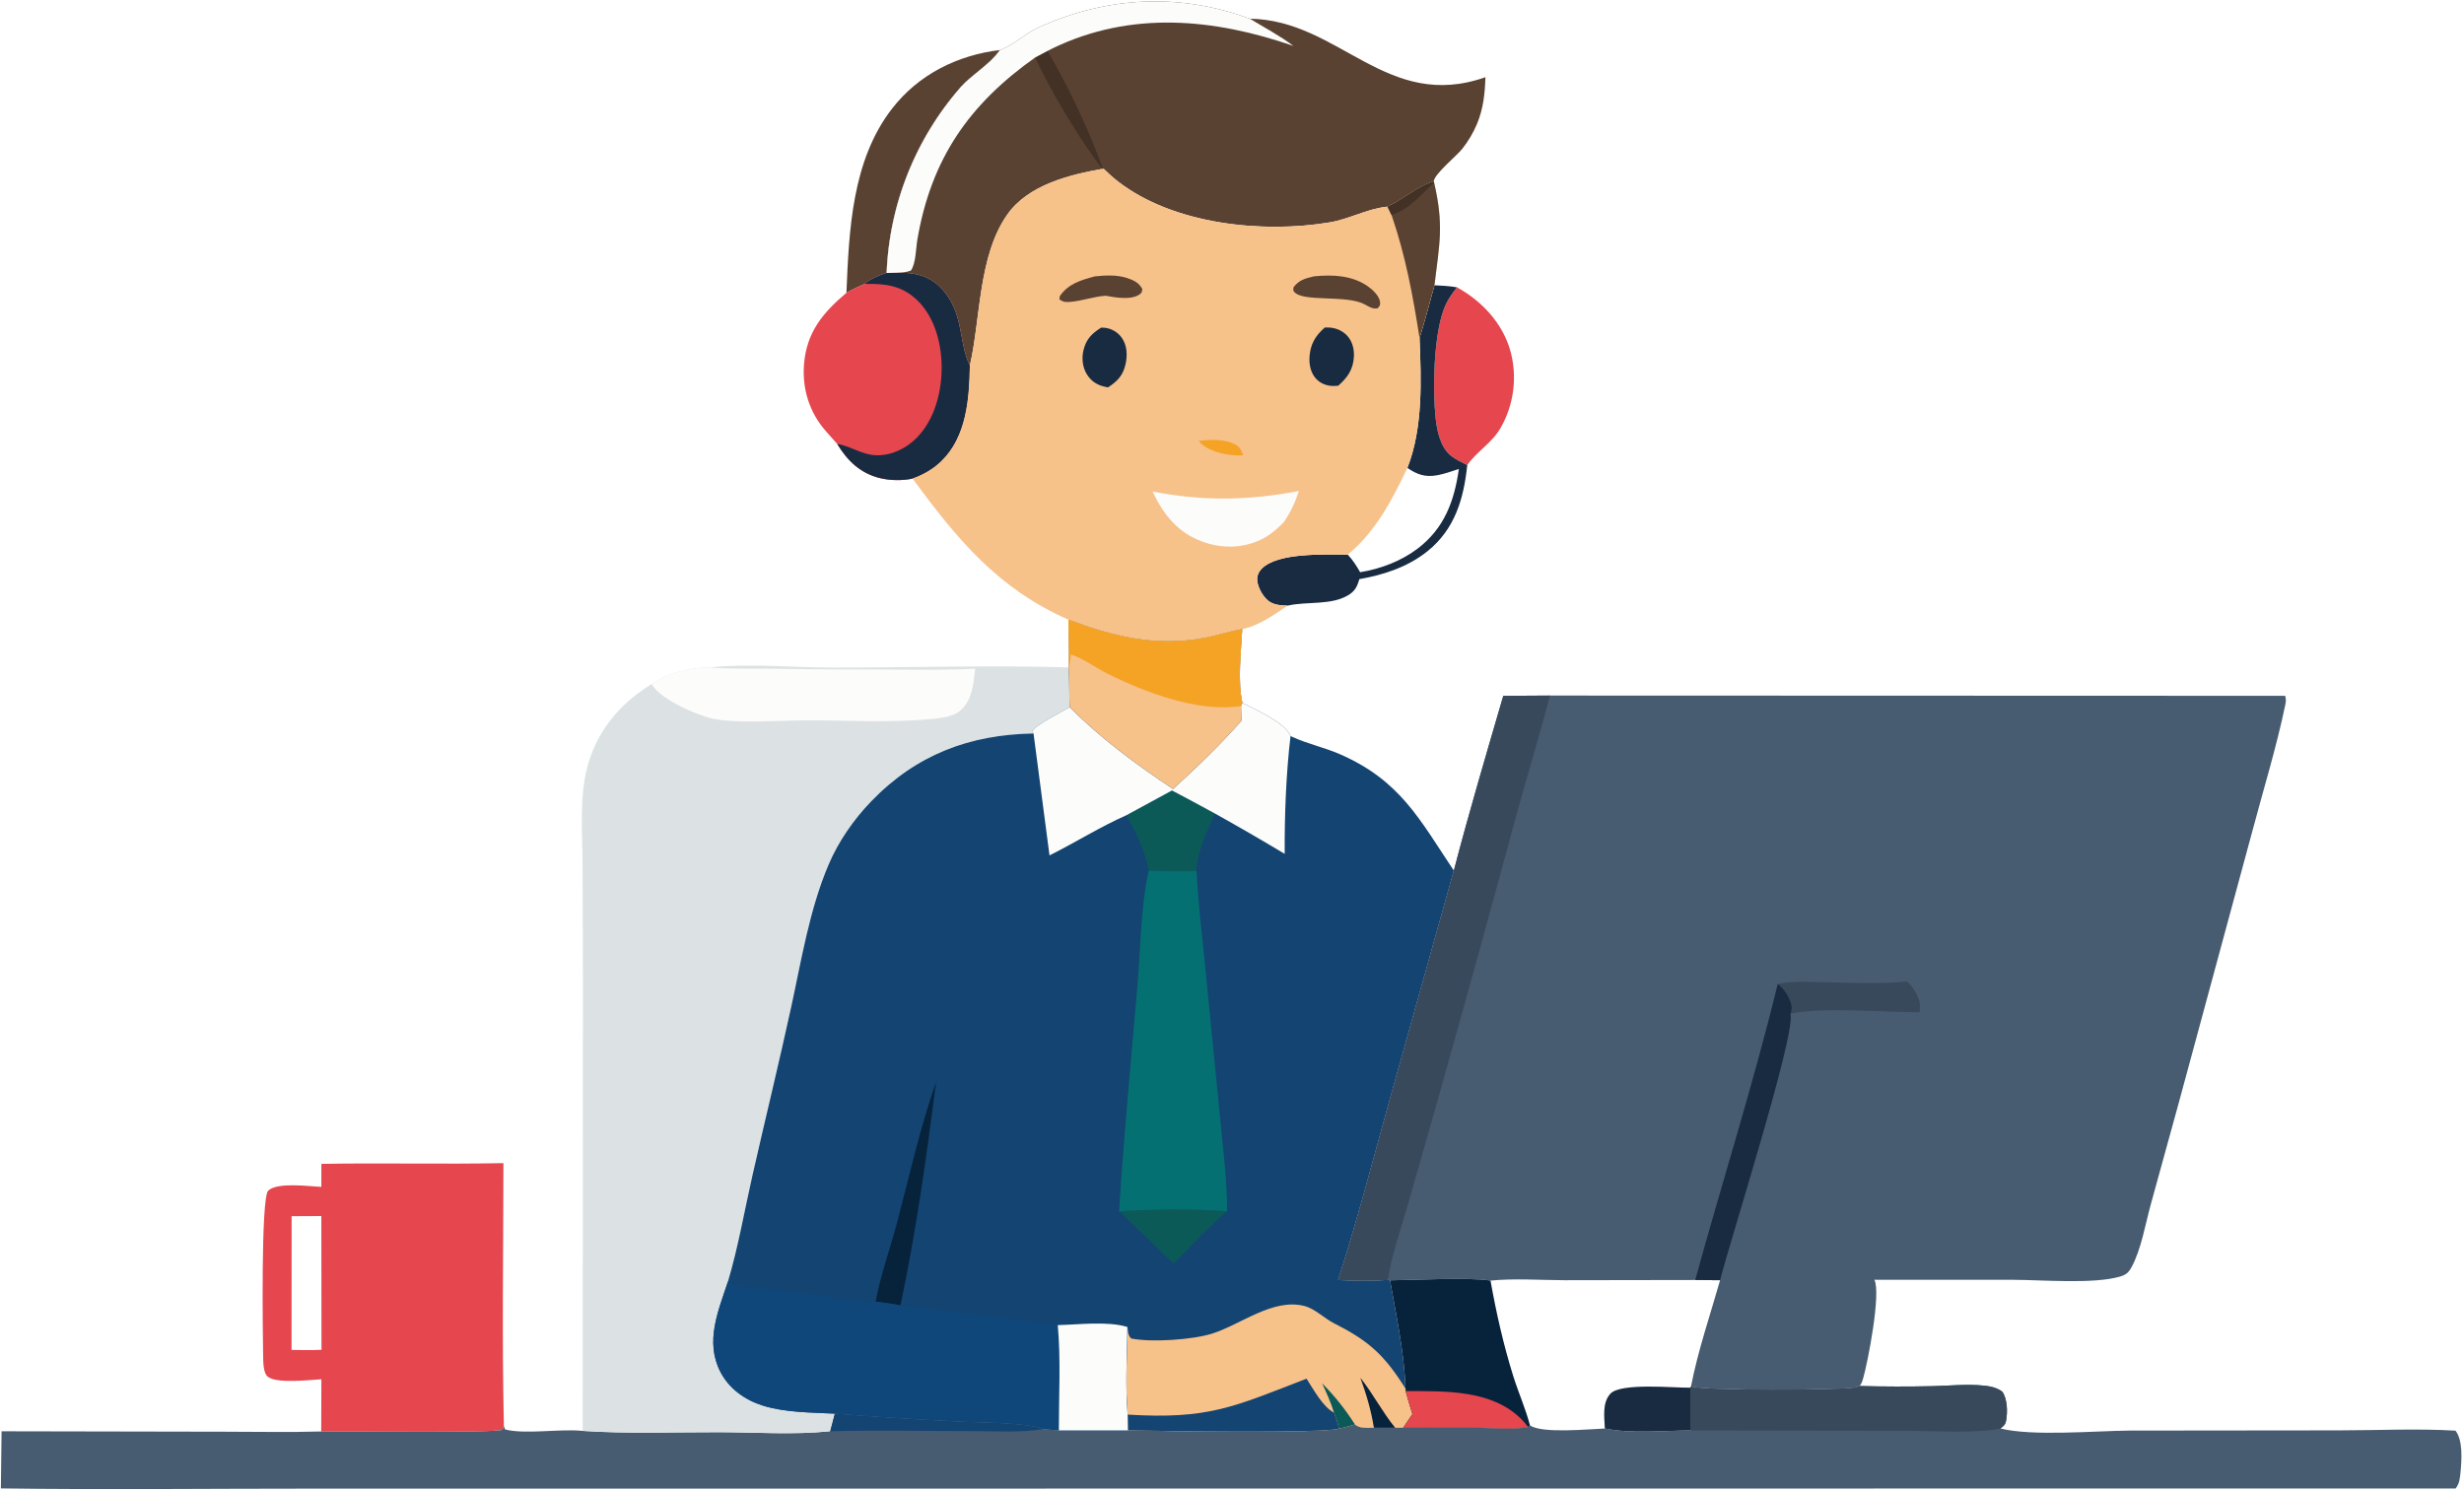<svg width="828" height="501" viewBox="0 0 828 501" fill="none" xmlns="http://www.w3.org/2000/svg">
<path d="M284.436 98.412C285.301 77.371 286.283 53.929 299.741 36.539C308.642 25.037 321.701 18.535 335.989 16.811C335.927 16.903 335.868 16.997 335.805 17.088C332.575 21.705 326.662 24.999 322.84 29.278C322.369 29.815 321.904 30.357 321.445 30.904C320.986 31.451 320.533 32.003 320.085 32.559C319.638 33.116 319.196 33.677 318.76 34.243C318.324 34.809 317.895 35.38 317.472 35.955C317.048 36.53 316.631 37.11 316.22 37.694C315.809 38.278 315.404 38.866 315.006 39.459C314.607 40.052 314.215 40.649 313.829 41.25C313.443 41.851 313.063 42.456 312.691 43.065C312.318 43.674 311.951 44.287 311.591 44.904C311.231 45.521 310.878 46.142 310.531 46.766C310.185 47.391 309.845 48.019 309.511 48.651C309.177 49.282 308.851 49.917 308.531 50.556C308.211 51.194 307.898 51.836 307.592 52.481C307.286 53.127 306.987 53.776 306.694 54.427C306.402 55.078 306.116 55.733 305.837 56.391C305.559 57.049 305.288 57.709 305.023 58.373C304.759 59.037 304.501 59.703 304.251 60.372C304.001 61.041 303.758 61.712 303.522 62.387C303.286 63.061 303.057 63.737 302.835 64.416C302.614 65.095 302.399 65.777 302.193 66.46C301.985 67.144 301.785 67.829 301.593 68.517C301.4 69.205 301.215 69.895 301.037 70.587C300.86 71.278 300.689 71.972 300.526 72.668C300.363 73.363 300.207 74.06 300.059 74.759C299.911 75.457 299.77 76.157 299.637 76.859C299.503 77.561 299.377 78.264 299.259 78.969C299.14 79.673 299.029 80.379 298.926 81.085C298.823 81.792 298.727 82.5 298.638 83.209C298.55 83.917 298.47 84.627 298.396 85.338C298.323 86.048 298.257 86.76 298.199 87.471C298.141 88.183 298.09 88.895 298.047 89.609C298.004 90.322 297.969 91.035 297.941 91.749C295.237 92.642 292.746 93.545 290.561 95.437C288.488 96.366 286.39 97.247 284.436 98.412Z" fill="#5A4232"/>
<path d="M489.607 96.566C497.946 101.174 504.826 108.493 507.51 117.784C507.659 118.321 507.795 118.862 507.918 119.406C508.041 119.95 508.151 120.497 508.247 121.046C508.343 121.595 508.425 122.147 508.494 122.7C508.563 123.253 508.618 123.808 508.66 124.364C508.702 124.921 508.73 125.477 508.744 126.035C508.758 126.592 508.759 127.15 508.746 127.708C508.733 128.265 508.706 128.821 508.666 129.378C508.625 129.934 508.571 130.489 508.503 131.043C508.436 131.596 508.354 132.148 508.26 132.698C508.165 133.247 508.057 133.794 507.935 134.338C507.813 134.883 507.678 135.423 507.53 135.961C507.382 136.498 507.221 137.032 507.047 137.562C506.872 138.092 506.685 138.617 506.485 139.137C506.284 139.658 506.072 140.173 505.846 140.683C505.621 141.193 505.383 141.697 505.132 142.195C504.882 142.693 504.62 143.185 504.345 143.671C501.459 148.848 496.307 151.651 493.055 156.32C491.208 155.408 489.288 154.513 487.656 153.239C484.067 150.434 482.885 144.865 482.429 140.559C481.382 130.675 481.783 113.629 485.02 104.39C486.085 101.349 487.607 99.073 489.607 96.566Z" fill="#E6464E"/>
<path d="M482.028 95.867C484.582 95.996 487.083 96.132 489.607 96.567C487.607 99.073 486.085 101.349 485.019 104.391C481.782 113.63 481.382 130.676 482.429 140.559C482.885 144.865 484.066 150.435 487.656 153.239C489.287 154.513 491.207 155.408 493.054 156.32C491.881 167.598 488.907 177.831 479.721 185.234C473.152 190.527 465.005 193.217 456.789 194.639C456.041 197.218 455.321 198.729 452.866 200.147C447.054 203.503 439.053 202.066 432.662 203.554C430.422 203.457 428.045 203.371 426.198 201.922C424.339 200.463 422.54 197.2 422.467 194.868C422.424 193.451 422.945 192.218 423.919 191.199C429.332 185.537 445.612 186.43 452.896 186.4C462.207 178.782 467.883 167.94 472.936 157.275C478.218 143.784 477.598 127.787 477.02 113.593C478.864 107.755 480.371 101.765 482.028 95.867ZM472.936 157.275C467.883 167.94 462.207 178.782 452.896 186.4C454.609 188.243 455.821 190.132 457.062 192.316C463.87 191.205 470.759 188.626 476.289 184.446C485.348 177.599 488.696 168.437 490.237 157.614C487.882 158.383 485.457 159.259 483.02 159.713C478.972 160.468 476.249 159.508 472.936 157.275Z" fill="#192B41"/>
<path d="M297.941 91.749L301.614 91.639C307.098 91.66 311.797 92.448 315.864 96.457C324.106 104.582 321.929 114.97 325.911 122.883C325.707 134.047 324.805 146.816 316.287 155.042C313.461 157.771 310.313 159.506 306.651 160.85C303.23 161.578 299.103 161.518 295.695 160.681C289.091 159.059 284.768 154.871 281.326 149.194C280.018 147.7 278.676 146.234 277.374 144.734C271.973 138.511 269.553 130.696 270.178 122.504C271.003 111.707 276.514 105.093 284.435 98.412C286.389 97.248 288.488 96.366 290.561 95.438C292.745 93.546 295.236 92.643 297.941 91.749Z" fill="#E6464E"/>
<path d="M297.942 91.749L301.615 91.639C307.1 91.66 311.799 92.448 315.866 96.457C324.108 104.582 321.931 114.97 325.913 122.883C325.709 134.047 324.806 146.816 316.289 155.042C313.463 157.771 310.315 159.506 306.653 160.85C303.232 161.578 299.105 161.518 295.697 160.681C289.093 159.059 284.77 154.871 281.328 149.194C285.992 149.936 289.781 152.996 294.748 153.012C299.811 153.028 304.583 150.674 308.09 147.1C314.182 140.893 316.544 131.446 316.427 122.963C316.319 115.104 313.982 106.374 308.123 100.805C302.95 95.887 297.352 95.269 290.562 95.438C292.747 93.546 295.238 92.643 297.942 91.749Z" fill="#192B41"/>
<path d="M107.996 391.161C128.378 390.799 148.777 391.328 169.166 390.91C169.153 420.34 168.657 449.88 169.329 479.298L168.861 480.55C165.736 481.627 116.396 481.004 107.939 481.097L107.999 463.555C104.316 463.728 92.71 465.186 89.856 462.583C88.5 461.345 88.46 457.826 88.431 456.075C88.322 449.121 87.606 402.464 90.149 400.134C93.318 397.232 103.893 398.719 107.981 398.904L107.996 391.161ZM97.996 408.748L97.966 453.699C101.318 453.731 104.683 453.828 108.033 453.645L107.982 408.698L97.996 408.748Z" fill="#E6464E"/>
<path d="M335.989 16.811C340.382 15.304 344.553 11.217 348.961 9.229C372.126 -1.219 396.226 -2.475 420.013 6.287C450.111 6.729 465.901 37.653 499.169 25.944C498.99 31.387 498.463 36.519 496.352 41.614C495.719 43.11 494.989 44.557 494.164 45.956C493.338 47.354 492.423 48.691 491.42 49.967C489.519 52.388 481.988 58.462 481.768 61.003C476.551 62.402 471.32 67.192 466.261 69.468L465.756 69.52C459.317 70.241 453.316 73.649 446.903 74.728C424.264 78.533 394.377 75.445 375.711 61.009C373.989 59.677 372.394 58.207 370.827 56.696C359.352 58.711 345.438 62.131 338.415 72.215C328.712 86.146 329.568 106.977 325.912 122.883C321.93 114.969 324.107 104.582 315.865 96.456C311.798 92.447 307.099 91.66 301.614 91.638L297.941 91.749C297.969 91.035 298.004 90.322 298.047 89.609C298.09 88.896 298.141 88.183 298.199 87.471C298.258 86.76 298.323 86.049 298.396 85.338C298.47 84.627 298.55 83.918 298.638 83.209C298.727 82.5 298.823 81.792 298.926 81.085C299.029 80.379 299.14 79.673 299.259 78.969C299.377 78.264 299.503 77.561 299.637 76.859C299.77 76.158 299.911 75.457 300.059 74.759C300.207 74.06 300.363 73.363 300.526 72.668C300.689 71.972 300.86 71.278 301.038 70.587C301.215 69.895 301.4 69.205 301.593 68.517C301.785 67.829 301.985 67.144 302.193 66.46C302.399 65.777 302.614 65.096 302.836 64.416C303.057 63.737 303.286 63.061 303.522 62.387C303.758 61.713 304.001 61.041 304.252 60.372C304.501 59.703 304.759 59.037 305.023 58.373C305.288 57.71 305.559 57.049 305.838 56.391C306.116 55.733 306.402 55.078 306.694 54.427C306.987 53.776 307.286 53.127 307.592 52.482C307.898 51.837 308.212 51.195 308.532 50.556C308.851 49.917 309.178 49.282 309.511 48.651C309.845 48.019 310.185 47.391 310.532 46.767C310.878 46.142 311.232 45.521 311.592 44.904C311.952 44.287 312.318 43.674 312.691 43.065C313.064 42.456 313.443 41.851 313.829 41.25C314.215 40.649 314.607 40.052 315.006 39.459C315.404 38.866 315.809 38.278 316.221 37.694C316.631 37.11 317.048 36.53 317.472 35.955C317.896 35.38 318.325 34.809 318.761 34.243C319.196 33.677 319.638 33.116 320.085 32.559C320.533 32.003 320.986 31.451 321.445 30.904C321.904 30.357 322.369 29.815 322.84 29.278C326.662 24.999 332.575 21.705 335.805 17.089C335.869 16.997 335.928 16.903 335.989 16.811Z" fill="#5A4232"/>
<path d="M347.875 19.305L352.012 17.115C359.258 29.472 366.044 43.918 370.894 57.393C363.207 47.581 353.032 30.78 347.875 19.305Z" fill="#433126"/>
<path d="M335.989 16.811C340.382 15.304 344.553 11.217 348.961 9.229C372.126 -1.219 396.226 -2.475 420.013 6.287C424.909 9.303 430.039 11.941 434.624 15.43C407.876 6.177 380.052 3.557 353.877 16.174C353.25 16.477 352.628 16.79 352.012 17.115L347.875 19.305C325.629 35.061 312.966 53.304 308.28 80.438C307.784 83.304 307.782 88.665 306.073 90.941C304.625 91.518 303.151 91.534 301.614 91.638L297.941 91.749C297.969 91.035 298.004 90.322 298.047 89.609C298.09 88.896 298.141 88.183 298.199 87.471C298.258 86.76 298.323 86.049 298.396 85.338C298.47 84.627 298.55 83.918 298.638 83.209C298.727 82.5 298.823 81.792 298.926 81.085C299.029 80.379 299.14 79.673 299.259 78.969C299.377 78.264 299.503 77.561 299.637 76.859C299.77 76.158 299.911 75.457 300.059 74.759C300.207 74.06 300.363 73.363 300.526 72.668C300.689 71.972 300.86 71.278 301.038 70.587C301.215 69.895 301.4 69.205 301.593 68.517C301.785 67.829 301.985 67.144 302.193 66.46C302.399 65.777 302.614 65.096 302.836 64.416C303.057 63.737 303.286 63.061 303.522 62.387C303.758 61.713 304.001 61.041 304.252 60.372C304.501 59.703 304.759 59.037 305.024 58.373C305.288 57.71 305.559 57.049 305.838 56.391C306.116 55.733 306.402 55.078 306.694 54.427C306.987 53.776 307.286 53.127 307.592 52.482C307.898 51.837 308.212 51.195 308.532 50.556C308.851 49.917 309.178 49.282 309.511 48.651C309.845 48.019 310.185 47.391 310.532 46.767C310.878 46.142 311.232 45.521 311.592 44.904C311.952 44.287 312.318 43.674 312.691 43.065C313.064 42.456 313.443 41.851 313.829 41.25C314.215 40.649 314.607 40.052 315.006 39.459C315.404 38.866 315.809 38.278 316.221 37.694C316.631 37.11 317.048 36.53 317.472 35.955C317.896 35.38 318.325 34.809 318.761 34.243C319.196 33.677 319.638 33.116 320.085 32.559C320.533 32.003 320.986 31.451 321.445 30.904C321.904 30.357 322.369 29.815 322.84 29.278C326.662 24.999 332.575 21.705 335.805 17.089C335.868 16.997 335.927 16.903 335.989 16.811Z" fill="#FCFCFB"/>
<path d="M568.249 465.918C570.78 467.488 619.533 467.233 623.302 466.341C623.856 466.21 624.382 466.045 624.909 465.818C633.119 466.037 641.329 466.054 649.54 465.866C655.084 465.73 660.992 465.125 666.501 465.672C668.803 465.9 670.992 466.311 672.866 467.743C674.557 470.221 674.655 474.417 674.15 477.321C673.897 478.802 673.343 479.207 672.255 480.091C682.76 482.777 704.058 480.907 715.525 480.8L785.973 480.727C798.927 480.726 812.232 480.059 825.13 480.823C827.671 483.952 827.228 490.807 826.849 494.591C826.639 496.699 826.541 498.544 825.179 500.262L319.723 500.302L105.614 500.31C70.525 500.294 35.375 500.72 0.291 500.24L0.533 481.037L75.582 481.178C86.342 481.166 97.193 481.43 107.94 481.097C116.397 481.004 165.737 481.627 168.861 480.55L169.33 479.298L169.725 480.417C176.453 482.167 188.314 480.119 195.799 480.908C210.945 481.92 226.577 481.297 241.765 481.339C253.874 481.372 266.881 482.278 278.911 481.017L280.46 475.11C294.353 476.192 308.259 477.077 322.177 477.763C329.173 478.163 344.758 478.011 350.695 480.286L355.82 480.726L379.018 480.716C388.172 480.942 445.452 481.796 449.965 480.138C451.774 479.73 453.539 479.302 455.306 478.73C456.828 480.188 459.613 479.853 461.685 479.853L468.837 479.859L471.536 479.846C480.202 479.778 488.869 479.79 497.535 479.881C502.671 479.927 508.444 480.479 513.519 479.634L514.13 479.032C518.024 481.887 533.944 480.301 539.29 480.105C548.196 481.931 558.915 480.816 568.035 480.755L568.055 466.385L568.249 465.918Z" fill="#475B71"/>
<path d="M280.46 475.109C294.353 476.191 308.258 477.076 322.176 477.763C329.172 478.162 344.758 478.01 350.694 480.285C342.894 481.562 334.297 480.968 326.383 480.964C310.577 480.955 294.706 480.615 278.91 481.016L280.46 475.109Z" fill="#134472"/>
<path d="M568.249 465.918C570.779 467.488 619.533 467.233 623.301 466.341C623.855 466.21 624.382 466.045 624.908 465.818C633.118 466.037 641.329 466.054 649.539 465.866C655.083 465.73 660.992 465.125 666.5 465.672C668.802 465.9 670.991 466.311 672.865 467.743C674.556 470.221 674.655 474.417 674.149 477.321C673.897 478.802 673.342 479.207 672.255 480.091C663.771 481.871 649.785 480.847 640.62 480.871L568.035 480.755L568.055 466.385L568.249 465.918Z" fill="#38495B"/>
<path d="M238.459 224.322C252.143 222.88 266.39 224.379 280.141 224.371C306.396 224.357 332.833 223.55 359.064 224.289C359.41 228.756 359.254 233.193 359.444 237.656C357.236 238.987 347.523 243.884 346.808 245.865L347.305 246.507C325.732 246.898 307.927 253.631 292.794 269.278C286.867 275.407 281.741 282.795 278.405 290.658C272.007 305.74 269.315 322.638 265.836 338.582C261.726 357.421 257.137 376.165 252.866 394.97C250.181 406.791 248.074 419.113 244.616 430.72C241.361 440.613 236.862 450.834 242.039 460.994C244.966 466.737 250.372 470.555 256.435 472.435C263.929 474.759 272.651 474.704 280.46 475.109L278.91 481.015C266.88 482.277 253.873 481.37 241.765 481.337C226.577 481.296 210.945 481.918 195.798 480.907L195.882 329.791L195.767 290.61C195.719 280.136 194.662 268.405 197.255 258.181C200.368 245.911 208.257 236.357 219.004 229.91C224.404 226.121 231.951 224.361 238.459 224.322Z" fill="#DCE2E3"/>
<path d="M219.004 229.912C224.404 226.123 231.951 224.363 238.458 224.324C244.81 224.865 251.29 224.67 257.665 224.739C267.618 224.846 277.552 225.024 287.507 224.98C300.838 224.921 314.4 225.415 327.699 224.747C327.073 229.965 326.741 235.805 322.148 239.246C319.357 241.337 313.59 241.603 310.144 241.873C297.392 242.873 284.216 242.075 271.417 242.091C262.789 242.101 247.766 243.212 239.831 241.598C234.233 240.46 222.398 235.154 219.307 230.412C219.201 230.249 219.105 230.079 219.004 229.912Z" fill="#FCFCFB"/>
<path d="M325.912 122.882C329.568 106.976 328.712 86.145 338.415 72.214C345.438 62.13 359.352 58.71 370.827 56.695C372.394 58.206 373.989 59.676 375.712 61.008C394.377 75.445 424.264 78.532 446.903 74.727C453.316 73.648 459.317 70.24 465.757 69.519L466.261 69.467C471.32 67.191 476.552 62.401 481.768 61.002L481.928 61.42C485.236 75.771 483.719 81.849 482.028 95.867C480.371 101.764 478.864 107.754 477.02 113.593C477.598 127.787 478.218 143.784 472.936 157.274C467.884 167.939 462.207 178.782 452.896 186.399C445.612 186.43 429.332 185.537 423.919 191.199C422.945 192.218 422.424 193.451 422.467 194.867C422.54 197.199 424.339 200.462 426.198 201.921C428.045 203.37 430.422 203.456 432.662 203.554C428.203 206.608 422.79 210.413 417.435 211.431C412.994 212.239 408.647 213.704 404.167 214.499C388.079 217.353 374.075 213.913 359.041 208.271C335.353 197.868 321.668 181.253 306.652 160.848C310.314 159.504 313.462 157.77 316.288 155.041C324.806 146.815 325.708 134.045 325.912 122.882Z" fill="#F7C18A"/>
<path d="M402.783 148.215C406.427 147.703 411.193 147.549 414.6 149.117C416.526 150.002 417.079 151.06 417.74 153.013C416.964 153.08 416.185 153.111 415.407 153.06C411.055 152.776 405.762 151.636 402.783 148.215Z" fill="#F5A324"/>
<path d="M367.883 92.893C371.302 92.519 375.148 92.333 378.47 93.359C380.73 94.056 382.735 94.944 383.87 97.139C383.703 97.976 383.84 98.271 383.123 98.815C380.232 101.006 374.801 99.978 371.545 99.395C367.536 99.655 363.661 101.137 359.619 101.46C358.092 101.582 357.165 101.535 355.977 100.55L356.162 99.489C359.084 95.305 363.174 94.169 367.883 92.893Z" fill="#5A4232"/>
<path d="M441.592 92.868C447.897 92.26 454.475 92.508 459.82 96.349C461.415 97.496 463.573 99.564 463.761 101.591C463.864 102.706 463.614 102.844 462.927 103.623C461.187 103.936 459.936 103.015 458.451 102.223C452.183 99.009 438.031 101.62 434.935 98.132C434.371 97.497 434.611 97.284 434.698 96.498C436.624 94.031 438.691 93.552 441.592 92.868Z" fill="#5A4232"/>
<path d="M370.033 110.118C370.521 110.12 370.737 110.106 371.19 110.153C371.475 110.182 371.758 110.227 372.039 110.286C372.32 110.346 372.596 110.42 372.869 110.509C373.142 110.598 373.409 110.701 373.67 110.819C373.932 110.936 374.187 111.067 374.435 111.211C374.683 111.356 374.923 111.513 375.154 111.683C375.385 111.853 375.606 112.035 375.818 112.228C376.03 112.421 376.231 112.626 376.422 112.84C376.612 113.055 376.79 113.279 376.957 113.513C378.758 116.072 378.895 119.361 378.246 122.324C377.409 126.155 375.507 128.126 372.351 130.184C372.157 130.152 371.962 130.123 371.77 130.088C368.999 129.578 366.839 128.326 365.301 125.912C363.755 123.485 363.433 120.454 364.095 117.687C364.981 113.988 366.901 112.076 370.033 110.118Z" fill="#192B41"/>
<path d="M445.166 110.091C445.42 110.077 445.674 110.062 445.928 110.059C448.472 110.033 450.946 110.929 452.699 112.825C454.492 114.764 455.119 117.419 454.954 120C454.682 124.252 452.81 126.889 449.695 129.637C449.174 129.679 448.653 129.716 448.13 129.721C445.897 129.737 443.694 128.906 442.183 127.22C440.391 125.219 439.857 122.373 440.057 119.764C440.377 115.601 442.067 112.785 445.166 110.091Z" fill="#192B41"/>
<path d="M466.262 69.469C471.321 67.192 476.552 62.403 481.769 61.004L481.929 61.422C485.237 75.773 483.72 81.851 482.029 95.869C480.372 101.766 478.864 107.756 477.02 113.595C474.793 99.348 472.321 85.939 467.611 72.246L466.262 69.469Z" fill="#5A4232"/>
<path d="M466.262 69.469C471.321 67.192 476.552 62.403 481.769 61.004L481.929 61.422C477.96 64.905 474.334 69.525 469.371 71.538C468.784 71.776 468.203 72.02 467.611 72.246L466.262 69.469Z" fill="#433126"/>
<path d="M387.303 165.175C404.184 168.523 419.621 168.221 436.495 165.02C435.232 168.867 433.666 172.214 431.37 175.561C428.939 177.972 426.652 179.998 423.527 181.457C417.408 184.315 410.469 184.372 404.157 182.082C395.793 179.046 390.962 172.983 387.303 165.175Z" fill="#FCFCFB"/>
<path d="M359.041 208.271C374.076 213.914 388.08 217.353 404.167 214.499C408.647 213.705 412.994 212.24 417.435 211.432C417.055 219.033 415.823 228.725 417.481 236.221C421.669 238.352 432.167 243.03 433.669 247.371L434.113 247.581C439.277 249.993 444.982 251.177 450.218 253.457C470.504 262.29 477.013 275.34 488.544 292.599L466.979 369.669C461.356 389.889 456.094 410.218 449.656 430.2C455.271 430.423 460.749 430.531 466.358 430.181L467.105 430.305C469.191 442.258 471.866 454.536 472.313 466.676L472.369 467.531C473.091 470.123 473.796 472.718 474.652 475.27L471.537 479.846L468.838 479.858L461.686 479.852C459.613 479.852 456.829 480.188 455.307 478.729C453.54 479.302 451.775 479.729 449.966 480.138C445.453 481.795 388.173 480.941 379.019 480.715L355.821 480.726L350.696 480.286C344.759 478.011 329.173 478.162 322.178 477.763C308.26 477.076 294.354 476.192 280.461 475.11C272.652 474.705 263.93 474.76 256.437 472.436C250.373 470.556 244.967 466.738 242.04 460.995C236.863 450.835 241.362 440.614 244.617 430.721C248.075 419.114 250.182 406.792 252.867 394.971C257.138 376.166 261.727 357.423 265.837 338.584C269.316 322.639 272.008 305.741 278.406 290.659C281.743 282.796 286.869 275.408 292.796 269.279C307.928 253.632 325.733 246.899 347.307 246.508L346.81 245.866C347.524 243.885 357.237 238.988 359.445 237.657C359.255 233.194 359.412 228.757 359.065 224.29L359.2 224.077C359.324 218.827 359.103 213.525 359.041 208.271Z" fill="#134472"/>
<path d="M376.072 407.061C388.096 406.412 400.339 406.21 412.362 407.075C406.011 412.508 400.244 418.763 394.361 424.695C388.295 418.786 382.199 412.908 376.072 407.061Z" fill="#0C5A58"/>
<path d="M294.258 437.459C295.913 428.522 299.165 419.547 301.499 410.72C305.633 395.089 309.174 378.966 314.56 363.713C311.352 388.655 307.823 414.136 302.566 438.742C299.859 438.132 297.007 437.86 294.258 437.459Z" fill="#07223B"/>
<path d="M393.829 265.664C398.69 268.175 403.483 270.838 408.301 273.432C405.692 279.456 402.215 286.053 402.085 292.753C396.709 292.888 391.371 292.8 385.996 292.624C384.922 285.933 381.733 279.866 378.531 273.977L393.829 265.664Z" fill="#0C5A58"/>
<path d="M417.48 236.221C421.668 238.352 432.166 243.03 433.668 247.37C432.148 260.318 431.649 273.945 431.703 286.972C423.975 282.333 416.174 277.819 408.301 273.431C403.483 270.838 398.69 268.175 393.829 265.664L378.531 273.977C369.702 277.884 361.336 283.165 352.675 287.491L347.305 246.507L346.809 245.865C347.523 243.884 357.236 238.987 359.444 237.656C369.87 248.171 381.878 256.986 394.183 265.175C402.246 257.806 409.91 250.438 417.161 242.245L417.025 237.305L417.48 236.221Z" fill="#FCFCFB"/>
<path d="M359.041 208.271C374.075 213.914 388.079 217.353 404.167 214.499C408.647 213.705 412.994 212.24 417.435 211.432C417.054 219.033 415.823 228.725 417.48 236.221L417.025 237.305L417.162 242.246C409.91 250.439 402.246 257.807 394.184 265.175C381.878 256.987 369.87 248.172 359.445 237.657C359.254 233.194 359.411 228.757 359.064 224.29L359.2 224.077C359.323 218.827 359.103 213.525 359.041 208.271Z" fill="#F7C18A"/>
<path d="M359.041 208.271C374.075 213.914 388.079 217.353 404.167 214.499C408.647 213.705 412.994 212.24 417.435 211.432C417.054 219.033 415.823 228.725 417.48 236.221L417.025 237.305C402.622 239.47 384.946 232.769 372.239 226.457C368.255 224.478 364.023 221.266 359.84 219.968C359.778 221.269 359.622 222.433 359.299 223.697L359.2 224.077C359.323 218.827 359.103 213.525 359.041 208.271Z" fill="#F5A324"/>
<path d="M385.996 292.625C391.37 292.8 396.708 292.889 402.085 292.753C402.554 302.872 403.821 313.03 404.819 323.113L410.011 375.8C410.982 386.139 412.359 396.692 412.362 407.075C400.339 406.211 388.096 406.412 376.072 407.061C377.633 381.905 380.013 356.869 382.183 331.765C383.303 318.813 383.275 305.349 385.996 292.625Z" fill="#057071"/>
<path d="M378.86 445.975C379.074 447.558 378.968 448.619 380.09 449.839C386.962 451.255 400.77 450.256 407.247 448.23C416.946 445.195 427.754 436.187 438.362 438.934C441.897 439.85 445.003 443.08 448.316 444.755C459.002 450.161 464.35 454.542 470.934 464.552C471.398 465.256 471.857 465.964 472.313 466.675L472.369 467.53C473.091 470.123 473.796 472.717 474.652 475.269L471.537 479.845L468.838 479.858L461.686 479.852C459.614 479.852 456.829 480.187 455.307 478.729C453.54 479.301 451.775 479.729 449.966 480.137C445.453 481.795 388.173 480.941 379.019 480.715L378.93 475.434C378.127 465.771 378.698 455.676 378.86 445.975Z" fill="#F7C18A"/>
<path d="M444.262 464.908C448.528 469.187 452.061 473.634 455.306 478.729C453.539 479.302 451.774 479.729 449.965 480.137C449.634 478.338 448.85 476.504 448.268 474.765C447.204 471.316 445.796 468.164 444.262 464.908Z" fill="#0C5A58"/>
<path d="M457.129 463.049C461.402 468.402 464.503 474.558 468.837 479.859L461.685 479.853C460.763 474.007 459.146 468.602 457.129 463.049Z" fill="#07223B"/>
<path d="M378.93 475.434C406.207 477.079 414.448 472.866 439.047 463.348C441.252 466.768 444.607 472.963 448.269 474.764C448.851 476.503 449.635 478.338 449.966 480.137C445.453 481.794 388.173 480.94 379.019 480.714L378.93 475.434Z" fill="#134472"/>
<path d="M244.617 430.721C246.184 431.57 247.72 431.954 249.467 432.255C256.261 433.427 263.295 433.721 270.143 434.594C277.787 435.569 286.584 437.726 294.259 437.46C297.009 437.86 299.86 438.132 302.567 438.743C320.193 440.97 337.876 442.75 355.454 445.347C362.662 445.196 371.938 443.933 378.86 445.976C378.698 455.676 378.127 465.771 378.93 475.435L379.019 480.715L355.821 480.726L350.696 480.286C344.759 478.011 329.173 478.163 322.178 477.763C308.26 477.076 294.354 476.192 280.461 475.11C272.652 474.705 263.93 474.76 256.437 472.436C250.373 470.556 244.967 466.738 242.041 460.995C236.863 450.835 241.362 440.614 244.617 430.721Z" fill="#10477A"/>
<path d="M355.453 445.347C362.661 445.196 371.937 443.932 378.858 445.975C378.697 455.676 378.126 465.77 378.929 475.434L379.018 480.715L355.82 480.725C355.803 469.057 356.508 456.951 355.453 445.347Z" fill="#FCFCFB"/>
<path d="M505.161 233.865L520.821 233.768L767.903 233.852C768.24 234.947 768.177 235.769 767.945 236.879C764.942 251.3 760.472 265.741 756.696 280.006L732.184 370.526L722.718 404.898C720.879 411.593 719.553 419.789 716.297 425.855C715.279 427.743 714.353 428.487 712.29 429.075C703.35 431.626 686.375 430.163 676.641 430.126L629.856 430.107C632.179 434.468 627.66 457.852 626.095 463.226C625.828 464.13 625.533 465.095 624.909 465.818C624.383 466.045 623.856 466.21 623.302 466.341C619.534 467.233 570.78 467.488 568.25 465.918L568.056 466.385L568.036 480.755C558.916 480.815 548.197 481.93 539.291 480.105C533.945 480.301 518.025 481.887 514.13 479.032L513.52 479.634C508.445 480.478 502.672 479.927 497.536 479.881C488.87 479.79 480.203 479.778 471.537 479.846L474.652 475.27C473.796 472.718 473.091 470.123 472.369 467.531L472.313 466.676C471.866 454.536 469.192 442.258 467.105 430.306L466.358 430.181C460.749 430.531 455.271 430.423 449.656 430.2C456.094 410.218 461.356 389.889 466.98 369.669L488.544 292.6C493.666 272.928 499.477 253.382 505.161 233.865ZM569.655 430.194L525.688 430.264C517.573 430.234 508.923 429.604 500.864 430.388C493.688 429.224 475.39 430.218 467.105 430.306C469.191 442.258 471.865 454.536 472.313 466.676L472.369 467.531C473.091 470.123 473.796 472.718 474.651 475.27L471.536 479.846C480.203 479.778 488.869 479.79 497.535 479.881C502.671 479.927 508.444 480.478 513.52 479.634L514.13 479.032C518.024 481.887 533.945 480.301 539.291 480.105C548.196 481.93 558.916 480.815 568.036 480.755L568.056 466.385L568.249 465.918C570.573 453.98 574.684 441.962 578.018 430.263L569.655 430.194Z" fill="#475B71"/>
<path d="M597.379 330.7C602.333 329.615 607.94 330.025 613 330.118C622.284 330.29 631.645 330.796 640.908 329.869C643.07 332.08 645.301 335.321 645.217 338.562C645.203 339.116 645.119 339.663 645.027 340.209C633.666 340.238 611.603 338.338 601.667 340.723C601.94 339.988 602.193 339.154 602.081 338.363C601.674 335.64 599.653 332.208 597.379 330.7Z" fill="#38495B"/>
<path d="M597.379 330.699C599.652 332.207 601.673 335.639 602.081 338.362C602.193 339.153 601.94 339.987 601.667 340.722C603.589 347.36 581.26 417.36 578.018 430.262L569.654 430.193C578.783 396.965 589.246 364.212 597.379 330.699Z" fill="#192B41"/>
<path d="M505.161 233.865L520.822 233.768C517.485 246.802 513.463 259.694 509.91 272.677C501.041 305.463 492.004 338.202 482.799 370.894L473.001 405.229C470.592 413.449 467.7 421.704 466.358 430.181C460.75 430.531 455.271 430.423 449.656 430.2C456.094 410.218 461.356 389.889 466.98 369.669L488.544 292.6C493.666 272.928 499.478 253.382 505.161 233.865Z" fill="#38495B"/>
<path d="M539.291 480.104C539.13 476.3 538.353 471.505 541.122 468.434C544.547 464.634 562.509 466.472 568.056 466.384L568.036 480.754C558.916 480.815 548.196 481.93 539.291 480.104Z" fill="#192B41"/>
<path d="M467.105 430.305C475.39 430.217 493.689 429.223 500.865 430.388C502.791 441.175 505.249 452.101 508.536 462.566C510.267 468.078 512.663 473.452 514.131 479.031L513.52 479.633C508.445 480.477 502.672 479.926 497.536 479.88C488.87 479.789 480.204 479.777 471.537 479.845L474.652 475.269C473.797 472.717 473.092 470.122 472.369 467.53L472.313 466.675C471.866 454.535 469.192 442.257 467.105 430.305Z" fill="#07223B"/>
<path d="M472.367 467.531C485.45 467.559 501.279 466.959 511.248 476.977C512.078 477.8 512.835 478.685 513.518 479.634C508.443 480.478 502.67 479.927 497.534 479.881C488.868 479.79 480.202 479.778 471.535 479.846L474.65 475.27C473.795 472.718 473.09 470.124 472.367 467.531Z" fill="#E6464E"/>
</svg>
